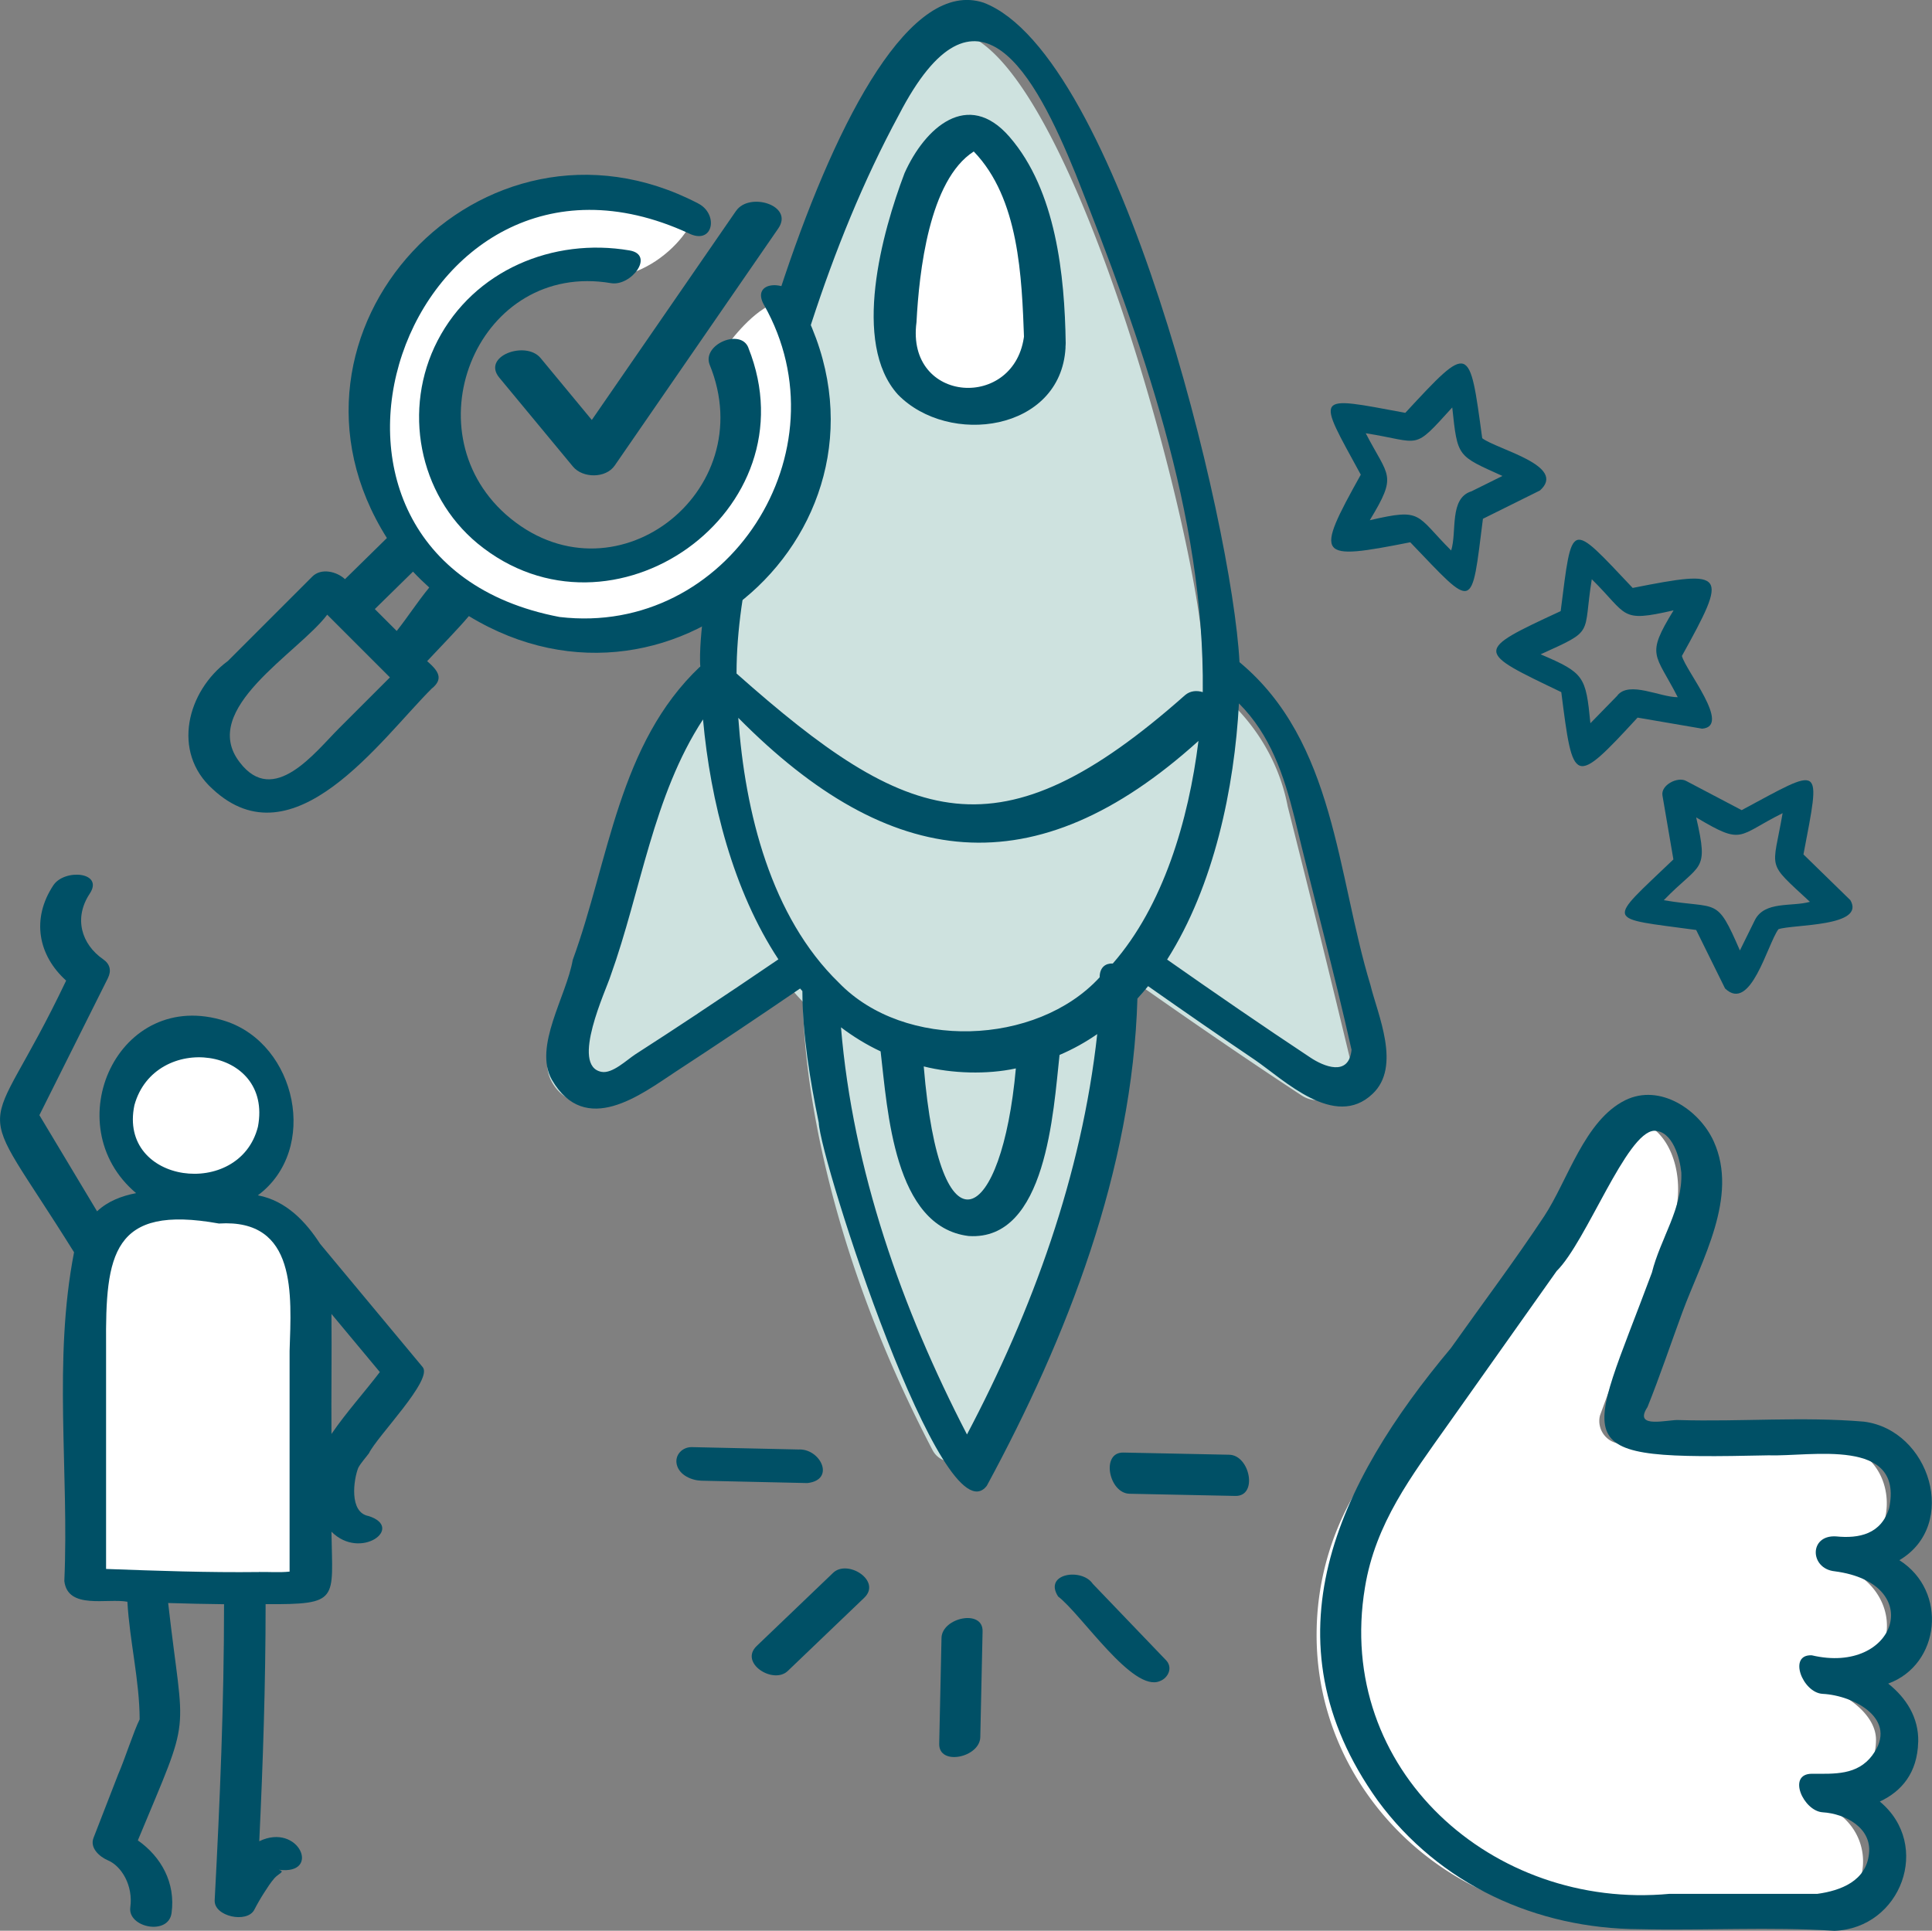 <svg id="Ebene_2" xmlns="http://www.w3.org/2000/svg" viewBox="0 0 319.83 319.66"><rect x="0" y="0" width="319.83" height="319.66" fill="#808080" stroke="none"/><defs><style>.cls-1{fill:#005066}.cls-2{fill:#fff}.cls-4{fill:#d0fdff}</style></defs><g id="Ebene_10"><path d="M223.63 175.93c-3.33-13.95-6.84-28.1-10.46-42.42-1.6-8.39-6.61-15.86-13.88-20.8.02-1.73-.02-2.71-.05-2.69 0-18.99-22.82-104.48-41.69-104.78-18.87.22-41.63 85.74-41.63 104.76-.03-.03-.09 1.5-.02 4.09-6.2 5.06-9.82 12.09-12.28 19.89-4.47 14.42-8.83 28.64-13.01 42.6.24 4.21 5.17 7.64 8.74 5.37 9.87-6.27 19.84-12.92 29.86-19.77l-.22-1.05a41.24 41.24 0 0 0 3.96 4.77c-.03 6.42 1.52 36.13 21.43 74.19 1.34 2.55 4.99 2.55 6.33 0 19.95-38.11 21.5-67.79 21.48-74.21 2.36-2.43 5.11-3.75 5.11-3.75 9.46 6.66 18.86 13.12 28.18 19.24 3.69 2.42 8.89-1.11 8.14-5.45z" style="fill:#cee2df"/><path class="cls-1" d="M226.87 163.09c-5.57-18.29-5.82-40.29-21.68-53.46C204.01 86.54 185.13 9 162.85.45c-24.09-8.01-48.01 91.76-46.93 109.89-13.56 12.81-15.07 32.08-21.11 48.6-1.03 5.98-6.55 14.35-3.45 19.83 5.53 9.55 14.77 2.44 20.45-1.31 6.84-4.46 13.73-9.08 20.64-13.8.12.15.26.29.38.43.02 7.26 1.25 14.68 2.71 21.78.24 6.19 20.61 69.51 27.82 60.12 13.34-24.64 24.1-52.29 24.93-80.66.61-.67 1.2-1.35 1.77-2.06 5.93 4.17 11.84 8.26 17.72 12.24 4.76 3.26 13.18 11.54 19.42 5.61 4.84-4.53.85-13.15-.33-18.03zm-102.2-73.32c5.34-24.08 12.3-48.86 24.15-70.78 12.84-24.79 22.55-6.66 29.26 9.84 10.76 27.23 21.36 56.33 21.03 85.76-1-.31-2.06-.23-2.92.49-30.81 27.31-45.75 21.73-74.26-3.57 0-7.32 1.23-14.51 2.74-21.74zm-9.13 78.02c-3.46 2.29-6.91 4.55-10.35 6.76-1.46.95-3.81 3.25-5.61 2.91-5.22-.97.81-13.65 1.51-15.94 5.02-13.96 7.02-29.78 15.29-42.41 1.23 13.55 5 28.38 12.48 39.72-4.45 3.03-8.89 6.02-13.32 8.95zm44.54 69.71c-10.79-20.82-18.89-43.79-20.86-67.41 2.03 1.53 4.21 2.88 6.56 3.98 1.16 9.78 2.18 29.07 14.58 30.57 12.89.85 14.02-20.73 15.04-29.98 2.23-.95 4.31-2.11 6.24-3.45-2.57 23.37-10.73 45.75-21.57 66.3zm-7.16-60.94c4.68 1.18 10.46 1.37 15.25.33-2.31 25.7-12.56 32.13-15.25-.33zm31.3-17.04c-1.19-.05-2.17.6-2.18 2.29-10.46 11.38-32.32 12.13-43.17.89-11.22-10.89-15.55-28.2-16.65-43.85 25.06 25.32 49.1 28.29 76.18 3.82-1.65 13.25-5.86 27.33-14.18 36.85zm39.52 14.29c-.44 4.54-4.67 2.71-6.79 1.3-7.99-5.29-15.83-10.69-23.74-16.24 7.78-12.24 11.14-28.46 11.89-42.41 5.21 5.22 7.4 11.77 9.21 18.94 3.1 12.89 6.57 25.6 9.43 38.41z"/><path class="cls-2" d="M172.97 56.46c.04 6.06-5.51 10.88-12.39 10.88-6.87 0-12.42-4.84-12.39-10.9.11-20.72 6.33-30.98 9.88-33.64 8.08-4.18 14.53 12.95 14.89 33.66"/><path class="cls-1" d="M169.56 55.34c-1.33 12.68-19.64 11.57-17.84-2 .43-8.27 2.08-23.52 9.48-28.26 7.52 7.79 7.95 20.75 8.33 31.07.04 3.77 6.96 5.03 6.89.65-.17-11.14-1.58-25.25-9.31-34.15-6.9-7.95-14.02-1.48-17.37 6.02-3.71 9.77-8.79 28.12-1.11 36.64 8.43 8.67 26.96 6.11 27.76-7.71.22-3.75-6.58-6.31-6.83-2.25zM132.07 239.98l-17.52-.39c-1.59-.04-2.9 1.31-2.51 2.9.43 1.76 2.48 2.62 4.1 2.66l17.52.39c4.77-.55 2.08-5.87-1.59-5.55zM155.86 271.19c-.13 5.84-.25 11.68-.38 17.52-.08 3.72 6.73 2.27 6.8-1.11.13-5.84.25-11.68.38-17.52.08-3.72-6.73-2.27-6.8 1.11zM137.92 260.4l-12.66 12.12c-2.93 2.81 2.76 6.42 5.15 4.13l12.66-12.12c2.93-2.81-2.76-6.42-5.15-4.13zM186.99 247.31l17.52.36c3.77.08 2.41-6.75-1.02-6.82l-17.52-.36c-3.77-.08-2.41 6.75 1.02 6.82zM175.14 264.3c3.91 2.98 12.4 16.01 16.89 14.02 1.38-.53 2.16-2.24 1-3.45-4.04-4.22-8.09-8.43-12.13-12.65-1.79-2.67-8.18-1.74-5.75 2.08z"/><g><path class="cls-2" d="M300.75 297.86c5.42 0 9.81-4.39 9.81-9.81 0-4.22-5.05-7.81-9.84-9.19l.03-.61c14.85.68 15.71-17.02 1.18-19.78 13.47 1.15 14.14-19.37.47-19.44h-33.88c-2.45 0-4.25-2.31-3.65-4.69l9.71-26.42 1.26-3.67c4-6 2-19-7-19-5.42 0-10 13-15 20l-28.35 40.03a46.395 46.395 0 0 0-7.53 24.74c-.4 26.09 21.5 47.44 47.59 47.44h33.23c12.28-.6 13.07-16.54.96-19.21l.02-.4h.98z"/><path class="cls-1" d="M317.55 288.4c.1-4.02-1.97-7.27-4.97-9.66 8.62-3.14 9.93-15.3 1.85-20.43 9.9-5.86 5.06-21.56-5.88-22.94-10.11-.86-20.4.04-30.56-.26-1.77-.15-7.72 1.59-5.26-2.15 2.07-5.15 3.84-10.45 5.76-15.66 3.21-8.72 9.37-19.14 5.2-28.34-2.36-5.21-8.9-9.63-14.63-6.81-6.76 3.33-9.54 13.32-13.43 19.21-4.91 7.42-10.29 14.56-15.43 21.82-18.74 22.36-31.22 48.26-12.13 74.92 10.22 13.93 26.3 21.24 43.37 21.3 10.72.25 21.58-.43 32.23.27 11.05-.41 16.19-14.21 7.52-21.4 3.61-1.69 6.22-4.74 6.35-9.85zm-7.58 2.19c-2.51 3.36-6.29 3.08-10.02 3.08-4.16 0-1.43 6.18 1.79 6.38 3.73.23 8.15 2.57 7.66 6.85-.46 4.52-4.68 6.12-8.54 6.65h-24.48c-29.23 2.74-55.45-20.54-50.42-50.73 1.73-10.62 7.69-18.42 13.68-26.88 6.02-8.5 12.04-17 18.06-25.51 4.93-4.87 11.52-22.94 16.12-23.22 3.08 0 4.28 4.56 4.51 6.9.25 5.94-3.47 10.95-4.87 16.59-10.98 29.56-15.08 31 19.25 30.25 7.07.24 22.47-3.05 20.03 8.73-1.31 4.31-4.97 5.08-8.8 4.69-4.5-.27-4.37 5.35-.21 5.78 15.28 2.01 10.17 17.2-3.79 13.91-4.01-.21-1.55 6.21 1.79 6.38 5.24.27 12.66 4.24 8.23 10.15z"/></g><g><path class="cls-2" d="M19.55 181.41c-4.14 16.97 21.17 23.42 25.87 6.7 4.14-16.97-21.17-23.42-25.87-6.7z"/><path class="cls-2" d="M14.1 222.24c0-6.5.8-16.01 4.81-20.07 4.52-4.57 22.98-1.57 22.98-1.57s2.86 0 6.11 3.51c3.6 3.88 3.41 14.24 3.41 20.09v38.08c-3.11 1.54-37.31 0-37.31 0v-40.04z"/><path class="cls-1" d="M61.08 240.6c1.39-2.85 10.62-12.15 8.9-14.25-5.66-6.81-11.33-13.61-16.99-20.42-2.32-3.59-5.57-7.13-10.3-8.03 10.18-7.57 6.43-25.02-5.39-28.85-17.73-5.7-28.11 17.23-14.77 28.49-2.41.47-4.68 1.33-6.46 3.01-3.18-5.31-6.37-10.61-9.55-15.92l11.34-22.68c.62-1.25.35-2.34-.77-3.12-3.63-2.51-4.91-6.84-2.23-10.88 2.38-3.6-4.18-4.15-6.02-1.39-3.7 5.58-2.51 11.63 2.11 15.79-13.58 28.58-16.03 17.16 1.31 44.98-3.49 17.96-.81 36.27-1.61 54.43.56 4.78 7.1 2.81 10.44 3.43.36 6.44 2.01 13.02 2.03 19.47-.97 1.93-2.46 6.61-3.58 9.17-1.35 3.49-2.71 6.98-4.06 10.46-.65 1.68 1.03 3.14 2.38 3.71 2.25.94 4.21 4.18 3.71 7.78-.46 3.35 6.31 4.74 6.83.95.69-5-1.71-9.31-5.58-12.03 9.09-21.87 7.64-16.08 5.02-39.3 3.08.09 6.16.17 9.25.2 0 16.41-.68 32.62-1.55 49.01-.14 2.7 5.38 3.87 6.56 1.57.5-.97 1.05-1.92 1.64-2.84.52-.81 1.05-1.64 1.68-2.37.71-.81 1.89-1.08.72-1.41 7.13.94 3.37-7.9-3.22-4.72.62-13.09 1.05-26.11 1.05-39.25 12.32.06 11.06-.63 10.9-12 4.8 4.83 12.17-.67 6.15-2.59-3.28-.59-2.47-6.06-1.72-7.97.46-.86 1.22-1.66 1.79-2.44zm-38.83-57.62c3.34-12.18 23-9.82 20.45 3.56-3.04 12.1-23.19 9.5-20.45-3.56zm20.61 77.29c-8.44.1-16.87-.2-25.3-.51v-37.02c-.11-15.06 1.03-23.35 18.68-20.17 12.97-.83 12 11.79 11.7 21.1v36.53c-1.69.18-3.55.03-5.08.06zm12.01-22.87c-.04-6.7.06-13.09 0-19.86 2.67 3.21 5.34 6.42 8.01 9.62-2.53 3.32-5.58 6.7-8 10.24z"/></g><path class="cls-2" d="M129.21 49.88c-3.74.82-7.5 5.42-9.27 7.87 7.95 15.7-4.46 35.7-22.21 35.26-37.6-1.82-28.81-57.84 7.51-48.06 4.67-1.82 8.35-5.79 9.53-8.8-55.78-24.41-77.9 64.74-17.11 69.17 27.82.79 46.23-32.15 31.56-55.44z"/><g><path class="cls-4" d="m66.13 109.32-8.77-8.77"/><path class="cls-1" d="M68 107.7c-2.93-2-9.6-12.23-12.93-9.79-3.18 3.62 7.14 9.99 9.2 13.03 3.04 3.43 6.75.15 3.74-3.25z"/><path class="cls-4" d="m67.84 90.26 9 7"/><path class="cls-1" d="M131.94 49.27c-1.71-3.03-7.72-2.77-5.46 1.22 13.68 24.17-5.92 54.96-33.85 51.66-51.09-9.72-25.47-85.13 21.36-63.53 4.11 2.06 5.04-3.21 1.54-4.96-35.75-18.57-72.99 21.33-51.48 55.42l-6.94 6.81c-1.33-1.25-3.92-1.92-5.41-.43l-13.97 13.97c-6.77 4.99-9.35 15.06-2.55 21.19 13.4 12.5 27.78-8.11 36.27-16.6 2.1-1.67 1.04-3.01-.74-4.56 2.41-2.57 5.2-5.43 6.91-7.46 34.63 21.06 74.85-16.5 54.33-52.76zm-75.81 71.3c-4.01 4.01-10.82 13.01-16.43 5.66-6.88-8.83 9.69-18.11 14.47-24.46l10.38 10.38-8.42 8.42zm9.54-16.11c-1.21-1.21-2.42-2.41-3.62-3.62 2.1-2.07 4.21-4.13 6.32-6.2.86.92 1.76 1.79 2.69 2.63-2.08 2.55-3.43 4.72-5.39 7.2z"/><path class="cls-1" d="M123.9 57.59c-1.26-3.29-7.7-.56-6.43 2.77 8.7 21.2-16.16 40.29-33.73 24.82-16.01-14.25-4.4-42 17.41-38.3 3.33.57 7.33-4.7 3.05-5.42-12.64-2.15-25.71 3.27-31.76 14.94-5.83 11.26-3.19 25.45 6.62 33.58 22.2 18.26 55.62-5.38 44.83-32.39z"/><path class="cls-1" d="M121.85 34.91 97.97 69.53l-8.48-10.25c-2.44-2.95-9.79-.33-6.83 3.25 4.06 4.91 8.12 9.82 12.19 14.72 1.61 1.94 5.43 1.98 6.91-.17 9.03-13.09 18.05-26.18 27.08-39.26 2.64-3.83-4.79-6.09-6.98-2.91z"/></g><g><path class="cls-1" d="M306.28 149c-2.58-2.51-5.16-5.03-7.73-7.54 2.9-15.26 3.26-14.56-10.23-7.33-3.08-1.62-6.15-3.23-9.22-4.85-1.39-.73-4.19.69-3.89 2.43.6 3.52 1.21 7.05 1.81 10.58-11.11 10.65-11.47 9.6 3.77 11.68 1.59 3.23 3.19 6.45 4.78 9.68 4.24 4.09 6.99-7.29 8.84-9.81 2.45-.83 14.56-.37 11.88-4.85zm-15.78 3.35c-.82 1.67-1.65 3.34-2.47 5.01-3.93-9.05-3.53-6.77-12.6-8.32 6.07-6.3 7.5-4.44 5.36-13.71 7.86 4.69 6.72 3.08 14.31-.7-1.66 9.65-2.83 7.86 4.52 14.68-2.98.85-7.51-.19-9.12 3.04zM281.81 120.64c4.83-.43-2.76-9.6-3.38-12.04 7.68-13.86 7.38-14.34-8.15-11.26-10.51-11.11-9.98-11.33-11.92 3.84-14.42 6.68-14.03 6.62.1 13.41 1.95 15.34 2.03 15.73 12.63 4.22 3.58.61 7.15 1.23 10.73 1.84zm-14.04-5.5c-1.5 1.53-2.99 3.07-4.49 4.6-.77-7.79-1-8.31-8.24-11.41 9.09-4.12 6.95-3.02 8.47-12.43 6.09 6 4.56 7.21 13.54 5.15-4.66 7.61-3.05 7.05.69 14.38-2.87.03-8.03-2.75-9.99-.29zM254.9 81.23c4.66-4.11-7.1-6.81-9.53-8.68-2.12-15.6-1.98-15.81-12.73-4.2-15.23-2.82-14.72-3.26-7.37 10.24-7.71 13.83-7.25 14.24 8.19 11.19 10.72 11.18 10.08 11.53 12.03-3.89 3.14-1.56 6.27-3.11 9.41-4.67zm-11.33.12c-3.7 1.16-2.35 6.69-3.34 9.79-5.97-5.96-4.67-7.05-13.47-5.01 4.63-7.65 3.13-7.04-.67-14.4 9.36 1.48 7.68 3.03 14.32-4.27.89 8.26.78 7.94 8.31 11.34-1.71.85-3.43 1.7-5.14 2.55z"/></g></g></svg>